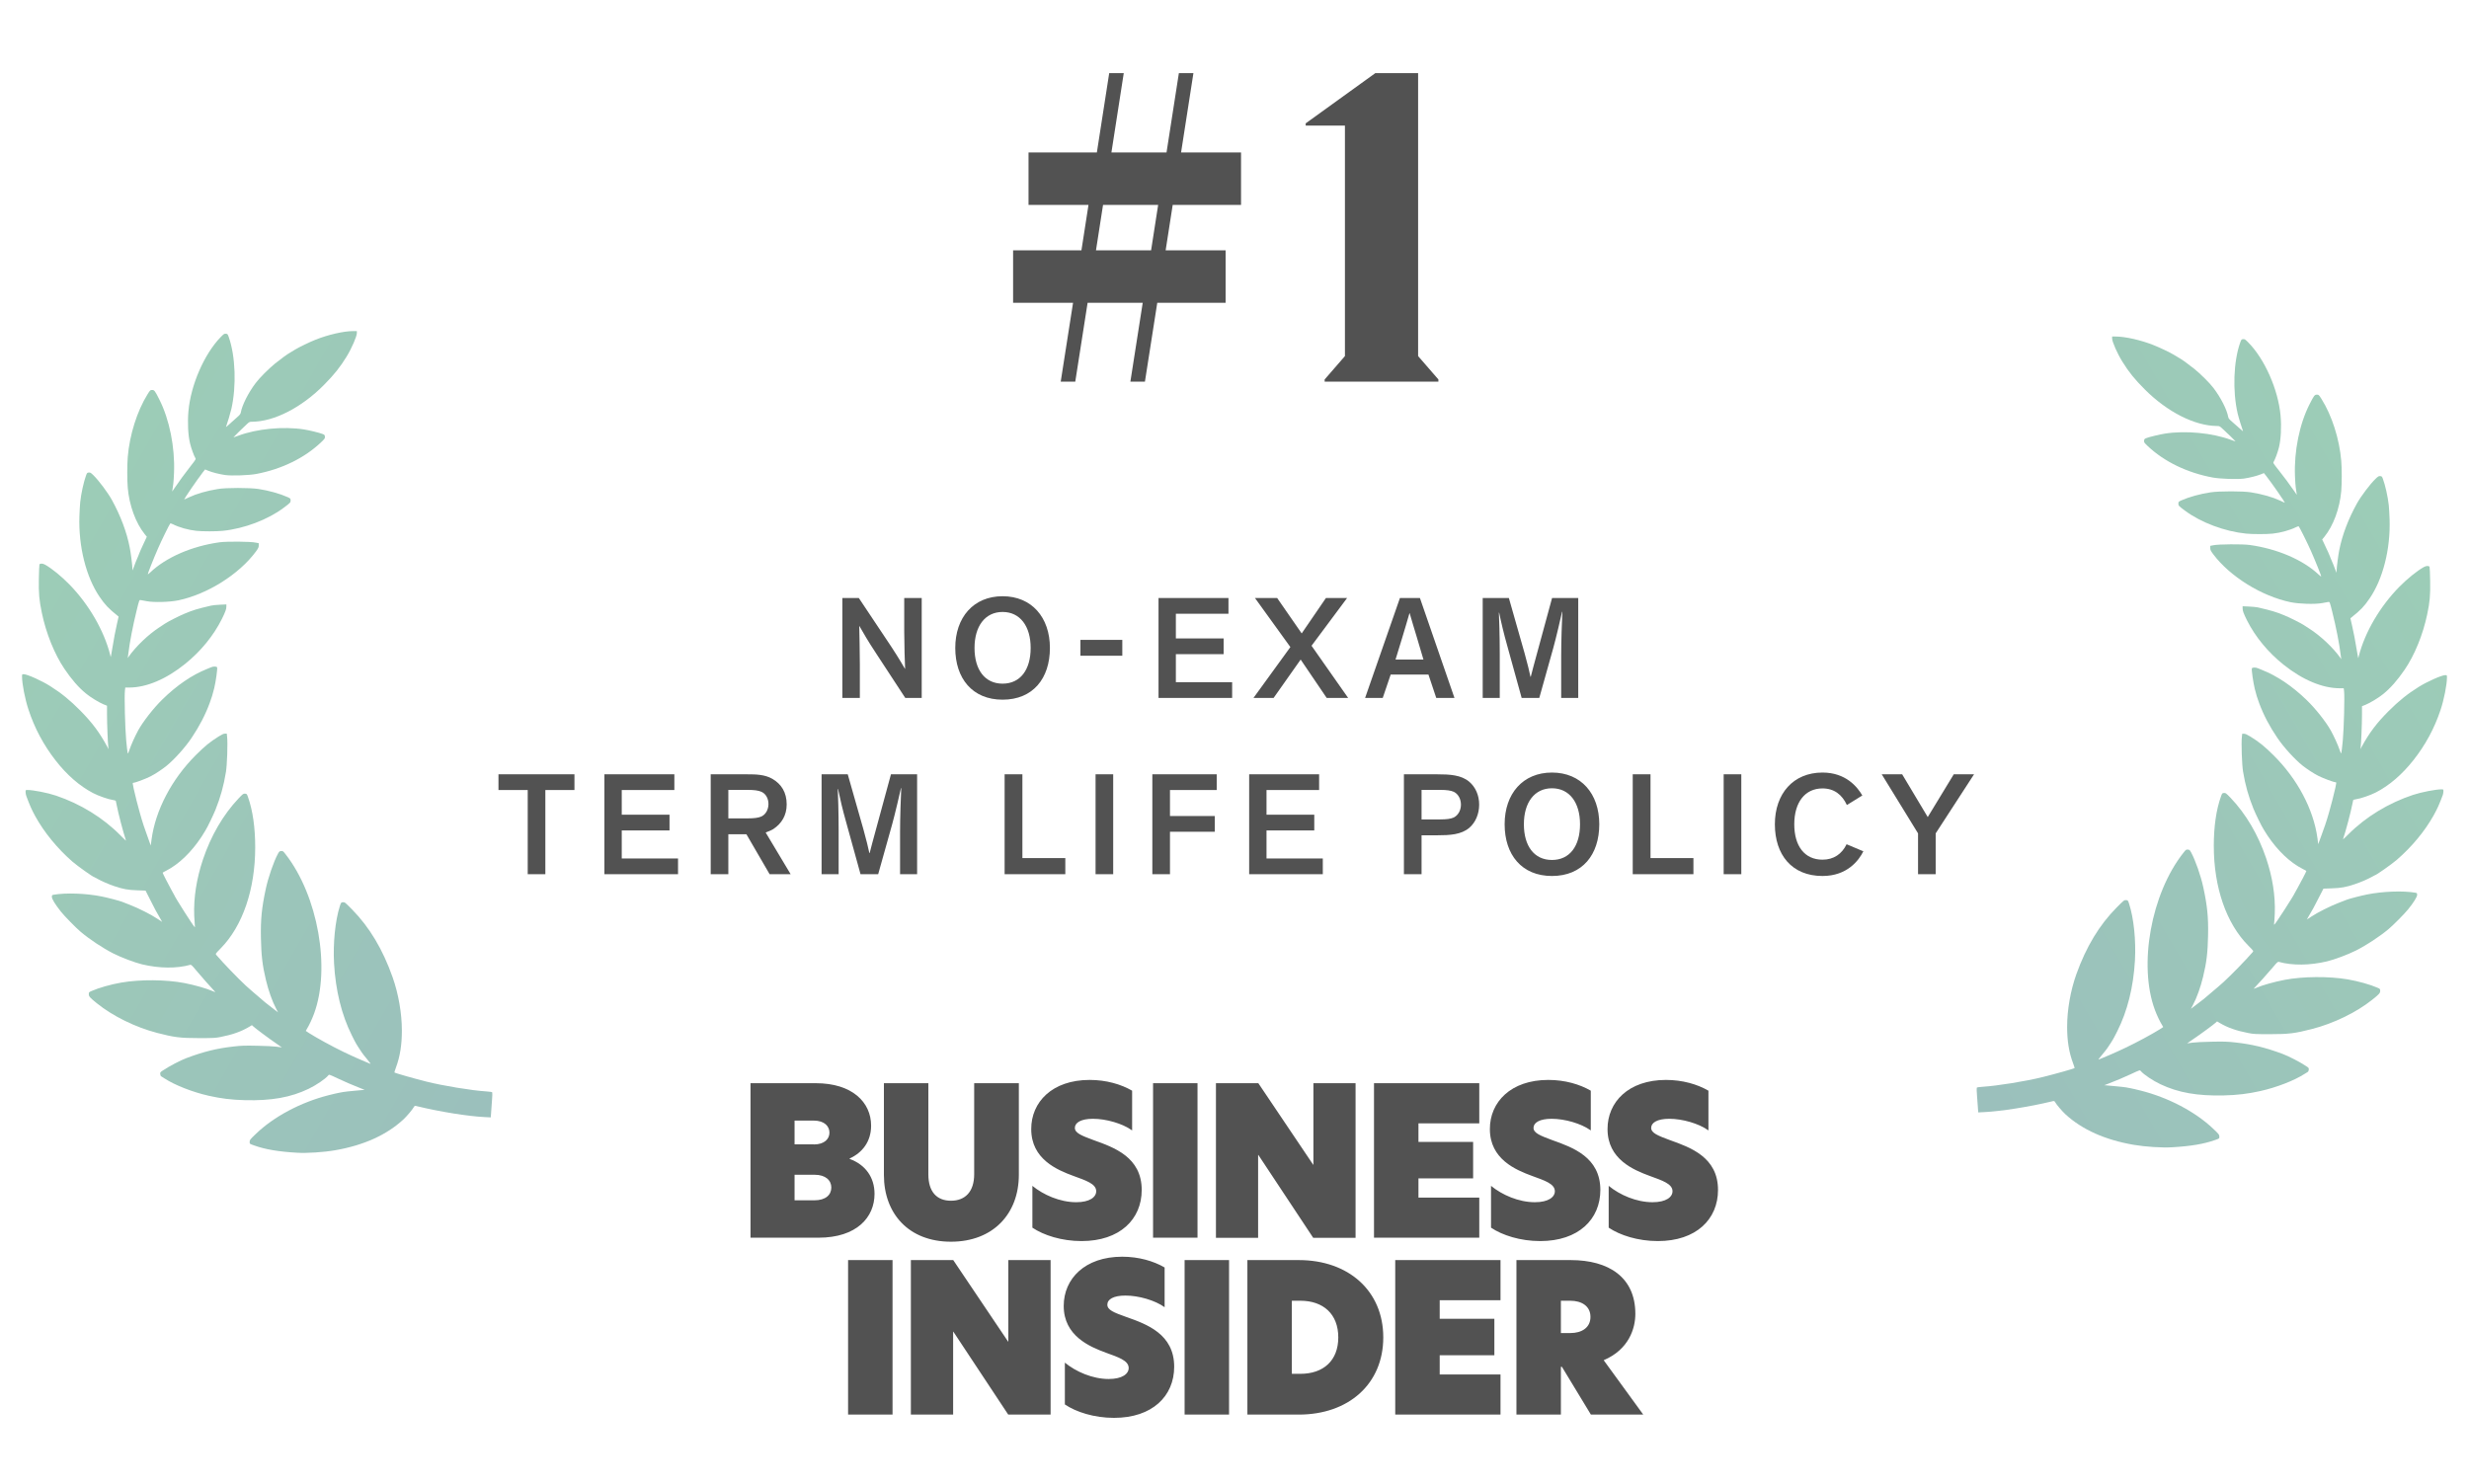 <svg width="168" height="101" viewBox="0 0 168 101" fill="none" xmlns="http://www.w3.org/2000/svg">
<path opacity="0.4" d="M20.204 78.455C18.941 78.382 18.043 78.229 17.296 77.96C16.976 77.849 16.987 77.856 16.987 77.713C16.987 77.587 17.014 77.552 17.41 77.173C18.635 75.994 20.466 75.022 22.355 74.541C22.648 74.468 22.951 74.394 23.026 74.384C23.102 74.37 23.243 74.346 23.336 74.325C23.433 74.307 23.801 74.265 24.159 74.234L24.812 74.175L24.486 74.046C23.966 73.84 23.505 73.645 23.026 73.418C22.359 73.105 22.397 73.119 22.328 73.202C22.145 73.429 21.498 73.868 20.999 74.105C19.781 74.691 18.477 74.921 16.677 74.879C15.751 74.855 15.039 74.767 14.192 74.576C13.101 74.328 11.883 73.851 11.188 73.394C11.112 73.345 11.019 73.286 10.981 73.265C10.937 73.241 10.909 73.181 10.902 73.105C10.892 72.99 10.905 72.972 11.074 72.861C11.504 72.571 12.279 72.167 12.688 72.014C13.845 71.578 14.76 71.351 15.885 71.226C16.433 71.163 16.66 71.156 17.503 71.174C18.088 71.184 18.621 71.212 18.828 71.24C19.017 71.271 19.175 71.289 19.179 71.289C19.182 71.285 18.99 71.149 18.749 70.985C18.315 70.692 17.389 70.002 17.227 69.852L17.142 69.772L16.969 69.877C16.429 70.201 15.841 70.414 15.025 70.574C14.667 70.647 14.529 70.654 13.545 70.654C12.261 70.654 11.852 70.602 10.689 70.299C9.209 69.915 7.664 69.152 6.583 68.277C6.108 67.893 6.043 67.82 6.043 67.663C6.043 67.538 6.05 67.527 6.225 67.451C6.71 67.235 7.526 67.001 8.245 66.876C9.532 66.653 11.301 66.666 12.547 66.907C13.287 67.053 14.034 67.266 14.492 67.465C14.66 67.538 14.677 67.534 14.581 67.44C14.426 67.287 13.669 66.429 13.359 66.056C13.077 65.715 13.008 65.649 12.946 65.666C12.017 65.927 10.826 65.913 9.656 65.631C9.144 65.506 8.245 65.164 7.702 64.889C6.986 64.523 6.087 63.927 5.471 63.404C5.165 63.146 4.36 62.323 4.143 62.044C3.754 61.553 3.53 61.187 3.53 61.047C3.53 60.929 3.541 60.918 3.644 60.898C4.473 60.751 5.864 60.8 6.927 61.016C7.326 61.096 8.142 61.309 8.314 61.379C8.38 61.406 8.627 61.501 8.865 61.595C9.446 61.821 10.29 62.25 10.699 62.525C10.881 62.651 11.033 62.748 11.033 62.745C11.033 62.738 10.95 62.595 10.854 62.424C10.599 61.989 10.596 61.981 10.231 61.26L9.904 60.615L9.322 60.594C8.703 60.573 8.38 60.514 7.781 60.312C7.409 60.19 6.893 59.963 6.617 59.806C6.504 59.744 6.411 59.691 6.404 59.691C6.325 59.691 5.272 58.942 4.924 58.639C3.888 57.732 3.004 56.648 2.405 55.561C2.15 55.094 2.037 54.839 1.789 54.173C1.762 54.104 1.741 53.982 1.741 53.905C1.741 53.769 1.744 53.766 1.861 53.766C2.257 53.766 3.238 53.957 3.806 54.149C5.478 54.71 7.037 55.672 8.218 56.878C8.424 57.087 8.583 57.234 8.572 57.209C8.373 56.603 8.056 55.397 7.932 54.759C7.911 54.644 7.887 54.532 7.88 54.511C7.877 54.491 7.784 54.459 7.674 54.445C7.392 54.41 6.7 54.17 6.335 53.978C5.42 53.501 4.549 52.741 3.785 51.758C2.963 50.705 2.353 49.558 1.937 48.293C1.7 47.575 1.5 46.543 1.5 46.048C1.5 45.888 1.5 45.888 1.617 45.888C1.851 45.888 2.853 46.337 3.41 46.693C4.184 47.181 4.776 47.665 5.478 48.377C6.291 49.203 6.786 49.868 7.316 50.855L7.392 50.994L7.371 50.855C7.337 50.611 7.282 49.272 7.282 48.642V48.031L7.041 47.934C6.717 47.801 6.149 47.449 5.836 47.191C5.341 46.783 4.869 46.24 4.384 45.522C3.706 44.518 3.135 43.102 2.846 41.705C2.667 40.844 2.625 40.391 2.643 39.387C2.653 38.888 2.67 38.453 2.684 38.421C2.722 38.334 2.911 38.341 3.069 38.432C3.53 38.693 4.177 39.219 4.725 39.781C6.043 41.13 7.079 42.918 7.495 44.563L7.533 44.72L7.564 44.581C7.578 44.504 7.622 44.26 7.657 44.04C7.774 43.347 7.825 43.061 7.949 42.507L8.07 41.966L7.994 41.903C7.385 41.415 7.137 41.154 6.772 40.614C5.857 39.268 5.337 37.191 5.403 35.151C5.413 34.796 5.44 34.357 5.458 34.175C5.52 33.59 5.699 32.781 5.86 32.345C5.919 32.189 5.936 32.171 6.039 32.161C6.143 32.15 6.18 32.175 6.363 32.352C6.734 32.718 7.34 33.531 7.619 34.036C8.211 35.117 8.62 36.204 8.827 37.26C8.896 37.605 8.996 38.372 9.009 38.672L9.02 38.829L9.102 38.602C9.178 38.383 9.288 38.114 9.419 37.811C9.457 37.727 9.484 37.654 9.484 37.644C9.484 37.623 9.636 37.288 9.859 36.811L9.99 36.532L9.846 36.354C9.233 35.591 8.796 34.395 8.693 33.199C8.648 32.691 8.648 31.631 8.693 31.101C8.817 29.602 9.326 27.981 10.042 26.831C10.217 26.552 10.228 26.542 10.351 26.542C10.503 26.542 10.548 26.601 10.844 27.193C11.532 28.556 11.907 30.428 11.842 32.154C11.831 32.471 11.807 32.823 11.79 32.938C11.773 33.053 11.749 33.217 11.738 33.3L11.718 33.454L11.88 33.213C12.193 32.75 12.595 32.203 12.967 31.728C13.328 31.268 13.339 31.247 13.29 31.171C13.198 31.024 13.008 30.502 12.933 30.184C12.795 29.616 12.754 28.755 12.822 27.985C12.981 26.2 13.896 24.095 15.018 22.941C15.225 22.728 15.259 22.704 15.369 22.714C15.483 22.725 15.493 22.735 15.569 22.951C16.023 24.241 16.095 26.273 15.744 27.831C15.689 28.079 15.452 28.863 15.38 29.051C15.369 29.079 15.459 29.009 15.579 28.895C15.7 28.779 15.927 28.577 16.081 28.445C16.309 28.25 16.367 28.18 16.384 28.079C16.477 27.563 16.894 26.737 17.396 26.071C17.651 25.729 18.284 25.095 18.707 24.75C19.072 24.454 19.581 24.081 19.705 24.021C19.76 23.994 19.788 23.976 20.101 23.781C20.359 23.624 21.027 23.3 21.46 23.125C22.328 22.777 23.388 22.533 24.045 22.533H24.282V22.669C24.282 22.895 23.928 23.711 23.581 24.276C23.14 24.994 22.748 25.485 22.049 26.193C20.524 27.737 18.659 28.692 17.162 28.703C16.994 28.703 16.962 28.717 16.818 28.849C16.57 29.076 15.885 29.745 15.885 29.762C15.885 29.769 16.023 29.724 16.195 29.661C17.465 29.18 19.292 29.006 20.693 29.229C21.041 29.285 21.705 29.445 21.925 29.529C22.083 29.588 22.097 29.602 22.108 29.717C22.118 29.832 22.097 29.86 21.867 30.083C20.745 31.16 19.169 31.934 17.434 32.258C16.935 32.352 15.779 32.391 15.324 32.331C14.953 32.279 14.45 32.154 14.168 32.039L13.955 31.951L13.8 32.147C13.662 32.325 13.17 33.011 13.022 33.234C12.705 33.701 12.523 33.984 12.53 33.994C12.533 33.998 12.681 33.935 12.86 33.848C13.377 33.604 14.041 33.412 14.836 33.28C15.376 33.189 16.994 33.189 17.589 33.28C18.281 33.384 19.052 33.6 19.578 33.837C19.764 33.925 19.774 33.935 19.774 34.057C19.774 34.203 19.76 34.217 19.31 34.555C18.229 35.368 16.611 35.981 15.166 36.127C14.722 36.173 13.765 36.173 13.356 36.127C12.819 36.072 12.182 35.891 11.776 35.685C11.683 35.636 11.597 35.612 11.584 35.629C11.525 35.692 10.978 36.807 10.751 37.33C10.448 38.024 10.035 39.069 10.056 39.087C10.062 39.097 10.135 39.042 10.217 38.965C11.287 37.937 13.053 37.17 14.939 36.908C15.431 36.842 17.031 36.852 17.393 36.929L17.606 36.971V37.121C17.606 37.25 17.579 37.309 17.407 37.546C16.267 39.087 14.113 40.443 12.138 40.858C11.549 40.98 10.496 41.011 10 40.92C9.821 40.886 9.632 40.851 9.584 40.844C9.474 40.823 9.477 40.819 9.298 41.548C9.051 42.541 8.813 43.779 8.744 44.406C8.731 44.521 8.713 44.654 8.703 44.703L8.686 44.79L8.748 44.703C9.261 43.977 10.107 43.172 10.861 42.684C11.023 42.58 11.195 42.468 11.243 42.433C11.425 42.308 12.196 41.917 12.564 41.764C13.146 41.523 13.401 41.443 14.368 41.217C14.45 41.196 14.719 41.168 14.963 41.157L15.403 41.137V41.276C15.403 41.461 15.342 41.628 15.101 42.12C14.54 43.249 13.672 44.316 12.616 45.17C11.322 46.219 9.966 46.794 8.792 46.794H8.524L8.5 46.993C8.455 47.373 8.51 49.555 8.586 50.384C8.627 50.817 8.672 51.203 8.686 51.249C8.706 51.315 8.731 51.273 8.82 51.001C8.923 50.691 9.195 50.088 9.405 49.705C9.735 49.105 10.451 48.188 11.043 47.61C12.031 46.641 13.063 45.937 14.096 45.525C14.182 45.49 14.302 45.441 14.364 45.414C14.523 45.344 14.746 45.351 14.774 45.424C14.808 45.515 14.684 46.39 14.578 46.829C14.461 47.292 14.419 47.435 14.271 47.84C13.972 48.652 13.566 49.433 13.036 50.221C12.595 50.879 11.866 51.688 11.322 52.131C11.023 52.371 10.565 52.675 10.252 52.835C9.904 53.013 9.199 53.278 9.068 53.278C9.016 53.278 9.02 53.312 9.092 53.654C9.188 54.097 9.388 54.885 9.508 55.299C9.556 55.463 9.615 55.665 9.639 55.752C9.704 55.986 9.808 56.293 10.045 56.955L10.258 57.548L10.314 57.122C10.582 55.139 11.683 53.037 13.311 51.406C13.931 50.785 14.275 50.503 14.88 50.123C15.104 49.983 15.221 49.931 15.311 49.931H15.431L15.455 50.158C15.503 50.59 15.452 52.075 15.373 52.545C15.221 53.48 15.004 54.257 14.664 55.108C14.509 55.491 14.116 56.303 14.006 56.471C13.962 56.537 13.924 56.599 13.924 56.61C13.924 56.62 13.827 56.774 13.714 56.948C13.012 58.011 12.169 58.82 11.315 59.256C11.177 59.325 11.067 59.388 11.067 59.399C11.067 59.433 11.466 60.218 11.652 60.545C11.759 60.737 11.855 60.911 11.862 60.929C11.938 61.124 13.163 63.045 13.242 63.093C13.27 63.111 13.273 63.087 13.259 63.01C13.249 62.951 13.229 62.64 13.215 62.316C13.17 61.114 13.37 59.813 13.807 58.506C14.347 56.892 15.183 55.453 16.23 54.344C16.532 54.027 16.56 54.006 16.673 54.017C16.791 54.027 16.801 54.037 16.877 54.254C17.2 55.17 17.365 56.331 17.365 57.67C17.365 60.528 16.512 63.024 15.018 64.544C14.66 64.91 14.653 64.92 14.715 64.99C15.197 65.555 16.174 66.569 16.711 67.067C16.89 67.231 17.262 67.559 17.537 67.789C17.813 68.022 18.043 68.221 18.053 68.231C18.064 68.242 18.263 68.399 18.497 68.577L18.921 68.904L18.787 68.646C18.528 68.162 18.26 67.402 18.091 66.684C17.854 65.69 17.778 65.032 17.754 63.822C17.73 62.574 17.809 61.793 18.078 60.528C18.243 59.744 18.618 58.656 18.904 58.123C18.996 57.952 19.02 57.931 19.131 57.921C19.244 57.91 19.265 57.924 19.437 58.147C21.633 60.964 22.51 65.896 21.368 68.995C21.24 69.34 21.034 69.786 20.889 70.016C20.845 70.09 20.807 70.156 20.807 70.163C20.807 70.177 21.202 70.424 21.512 70.602C22.287 71.052 23.253 71.55 23.921 71.85C24.093 71.927 24.3 72.021 24.386 72.059C24.472 72.101 24.682 72.188 24.85 72.258C25.023 72.327 25.184 72.394 25.208 72.407C25.236 72.418 25.133 72.275 24.978 72.09C24.823 71.906 24.654 71.689 24.603 71.609C24.214 71.02 24.238 71.058 23.938 70.462C23.24 69.061 22.834 67.409 22.73 65.565C22.655 64.178 22.81 62.661 23.123 61.675C23.205 61.42 23.209 61.417 23.333 61.406C23.457 61.396 23.481 61.413 23.969 61.912C25.15 63.118 26.048 64.62 26.719 66.523C27.115 67.649 27.345 68.974 27.345 70.149C27.345 71.118 27.218 71.909 26.946 72.644C26.881 72.829 26.829 72.983 26.836 72.99C26.881 73.035 28.14 73.394 29.015 73.614C30.167 73.903 32.081 74.217 33.103 74.283C33.382 74.3 33.482 74.321 33.495 74.356C33.506 74.384 33.499 74.638 33.475 74.917C33.454 75.2 33.426 75.569 33.416 75.74L33.392 76.05L32.976 76.029C31.854 75.974 29.947 75.67 28.409 75.297C28.22 75.248 28.216 75.252 28.165 75.339C28.065 75.52 27.683 75.97 27.456 76.183C26.32 77.239 24.761 77.946 22.82 78.284C22.025 78.424 20.886 78.497 20.204 78.455Z" fill="url(#paint0_linear_46260_933)"/>
<path d="M72.175 25.976L73.015 20.606H68.935V17.036H73.585L74.065 13.946H69.985V10.376H74.635L75.475 4.976H76.465L75.625 10.376H79.375L80.215 4.976H81.205L80.365 10.376H84.445V13.946H79.795L79.315 17.036H83.395V20.606H78.745L77.905 25.976H76.915L77.755 20.606H74.005L73.165 25.976H72.175ZM74.575 17.036H78.325L78.805 13.946H75.055L74.575 17.036ZM97.874 25.976H90.134V25.826L91.514 24.236V8.546H88.844V8.396L93.584 4.976H96.494V24.236L97.874 25.826V25.976Z" fill="#525252"/>
<path d="M58.437 40.7L60.277 43.46C60.897 44.38 61.197 44.87 61.577 45.52H61.587C61.567 45.12 61.527 43.83 61.527 42.98V40.7H62.717V47.5H61.597L59.667 44.55C58.987 43.52 58.817 43.19 58.477 42.61H58.467C58.477 43.33 58.507 44.23 58.507 45.23V47.5H57.317V40.7H58.437ZM65 44.1C65 42.02 66.24 40.58 68.22 40.58C70.2 40.58 71.44 42.02 71.44 44.1C71.44 46.17 70.29 47.62 68.22 47.62C66.16 47.62 65 46.17 65 44.1ZM66.31 44.1C66.31 45.58 67.01 46.53 68.22 46.53C69.43 46.53 70.13 45.58 70.13 44.1C70.13 42.62 69.41 41.65 68.22 41.65C67.03 41.65 66.31 42.62 66.31 44.1ZM76.366 44.63H73.516V43.55H76.366V44.63ZM83.59 41.77H80.01V43.45H83.26V44.52H80.01V46.43H83.84V47.5H78.83V40.7H83.59V41.77ZM89.242 43.95L91.732 47.5H90.272L88.502 44.89L86.662 47.5H85.292L87.802 44.04L85.392 40.7H86.902L88.572 43.11L90.222 40.7H91.662L89.242 43.95ZM94.627 45.91L94.087 47.5H92.887L95.257 40.7H96.617L98.967 47.5H97.727L97.197 45.91H94.627ZM96.857 44.89L96.397 43.34C96.247 42.83 96.057 42.23 95.917 41.73H95.907C95.767 42.23 95.567 42.88 95.407 43.42L94.957 44.89H96.857ZM104.739 47.5H103.539L102.539 43.88C102.339 43.18 102.139 42.34 102.009 41.7H101.989C102.009 42.02 102.049 43.28 102.049 44.55V47.5H100.889V40.7H102.669L103.739 44.46C103.919 45.1 104.079 45.76 104.139 46.06H104.159C104.219 45.79 104.439 45.02 104.589 44.45L105.609 40.7H107.389V47.5H106.229V44.62C106.229 43.67 106.279 42.21 106.309 41.64H106.289C106.229 41.93 105.859 43.51 105.689 44.11L104.739 47.5ZM33.918 53.77V52.7H39.088V53.77H37.108V59.5H35.908V53.77H33.918ZM45.886 53.77H42.306V55.45H45.556V56.52H42.306V58.43H46.136V59.5H41.126V52.7H45.886V53.77ZM50.789 56.78H49.559V59.5H48.359V52.7H50.849C51.429 52.7 52.039 52.71 52.559 53.01C53.159 53.36 53.529 53.92 53.529 54.75C53.529 55.5 53.179 56.05 52.629 56.42C52.469 56.52 52.259 56.6 52.099 56.66L53.799 59.5H52.369L50.789 56.78ZM49.559 53.76V55.7H50.849C51.339 55.7 51.599 55.66 51.809 55.57C52.109 55.43 52.289 55.09 52.289 54.72C52.289 54.35 52.109 54.02 51.809 53.89C51.599 53.8 51.339 53.76 50.849 53.76H49.559ZM59.754 59.5H58.554L57.554 55.88C57.354 55.18 57.154 54.34 57.024 53.7H57.004C57.024 54.02 57.064 55.28 57.064 56.55V59.5H55.904V52.7H57.684L58.754 56.46C58.934 57.1 59.094 57.76 59.154 58.06H59.174C59.234 57.79 59.454 57.02 59.604 56.45L60.624 52.7H62.404V59.5H61.244V56.62C61.244 55.67 61.294 54.21 61.324 53.64H61.304C61.244 53.93 60.874 55.51 60.704 56.11L59.754 59.5ZM68.358 52.7H69.568V58.4H72.488V59.5H68.358V52.7ZM75.746 52.7V59.5H74.546V52.7H75.746ZM82.79 53.77H79.61V55.54H82.66V56.61H79.61V59.5H78.41V52.7H82.79V53.77ZM89.758 53.77H86.178V55.45H89.428V56.52H86.178V58.43H90.008V59.5H84.998V52.7H89.758V53.77ZM96.728 53.76V55.77H97.968C98.448 55.77 98.718 55.73 98.918 55.64C99.218 55.49 99.408 55.15 99.408 54.76C99.408 54.38 99.218 54.03 98.918 53.89C98.718 53.8 98.448 53.76 97.968 53.76H96.728ZM95.528 59.5V52.7H97.798C98.638 52.7 99.428 52.74 99.978 53.21C100.398 53.57 100.648 54.13 100.648 54.76C100.648 55.4 100.398 55.98 99.978 56.34C99.428 56.81 98.638 56.85 97.798 56.85H96.728V59.5H95.528ZM102.381 56.1C102.381 54.02 103.621 52.58 105.601 52.58C107.581 52.58 108.821 54.02 108.821 56.1C108.821 58.17 107.671 59.62 105.601 59.62C103.541 59.62 102.381 58.17 102.381 56.1ZM103.691 56.1C103.691 57.58 104.391 58.53 105.601 58.53C106.811 58.53 107.511 57.58 107.511 56.1C107.511 54.62 106.791 53.65 105.601 53.65C104.411 53.65 103.691 54.62 103.691 56.1ZM111.097 52.7H112.307V58.4H115.227V59.5H111.097V52.7ZM118.485 52.7V59.5H117.285V52.7H118.485ZM125.649 57.46L126.789 57.94C126.479 58.57 125.679 59.62 124.009 59.62C121.919 59.62 120.769 58.17 120.769 56.1C120.769 54.02 122.019 52.58 124.009 52.58C125.589 52.58 126.379 53.55 126.719 54.14L125.669 54.79C125.339 54.08 124.799 53.66 124.009 53.66C122.809 53.66 122.089 54.62 122.089 56.1C122.089 57.58 122.789 58.51 124.009 58.51C124.779 58.51 125.329 58.12 125.649 57.46ZM131.711 56.72V59.5H130.511V56.72L128.041 52.7H129.431L131.171 55.61L132.941 52.7H134.321L131.711 56.72Z" fill="#525252"/>
<g clip-path="url(#clip0_46260_933)">
<path fill-rule="evenodd" clip-rule="evenodd" d="M51.068 73.723H55.511C57.983 73.723 59.273 75.017 59.273 76.612C59.273 77.712 58.663 78.459 57.813 78.847V78.876C58.897 79.272 59.506 80.141 59.506 81.255C59.506 82.844 58.302 84.238 55.688 84.238H51.068V73.723ZM55.369 77.892C56.106 77.892 56.439 77.511 56.439 77.087C56.439 76.662 56.106 76.267 55.369 76.267H54.065V77.884H55.369V77.892ZM55.411 81.694C56.191 81.694 56.566 81.313 56.566 80.824C56.566 80.335 56.176 79.954 55.425 79.954H54.065V81.694H55.411ZM60.144 79.962V73.723H63.169V79.933C63.169 81.104 63.736 81.722 64.707 81.722C65.677 81.722 66.287 81.104 66.287 79.918V73.723H69.326V79.962C69.326 82.607 67.576 84.511 64.707 84.511C61.837 84.511 60.144 82.607 60.144 79.962ZM77.034 74.233V76.936C76.382 76.468 75.27 76.145 74.37 76.145C73.548 76.145 73.138 76.411 73.138 76.763C73.138 77.115 73.598 77.295 74.413 77.597C75.801 78.093 77.686 78.754 77.686 80.989C77.686 82.987 76.198 84.468 73.591 84.468C72.245 84.468 71.012 84.073 70.247 83.555V80.709C70.998 81.327 72.132 81.823 73.23 81.823C74.158 81.823 74.59 81.471 74.59 81.076C74.59 80.565 73.881 80.343 73.038 80.033C71.926 79.624 70.169 78.891 70.169 76.849C70.162 75.009 71.593 73.5 74.144 73.5C75.27 73.5 76.283 73.795 77.034 74.233ZM78.458 73.723H81.483V84.238H78.458V73.723ZM92.238 84.245H89.355L85.621 78.603H85.607V84.245H82.737V73.723H85.621L89.355 79.272H89.369V73.723H92.238V84.245ZM93.492 73.723H100.655V76.454H96.517V77.719H100.237V80.199H96.517V81.507H100.655V84.238H93.492V73.723ZM108.243 74.233V76.936C107.591 76.468 106.479 76.145 105.579 76.145C104.757 76.145 104.346 76.411 104.346 76.763C104.346 77.115 104.807 77.295 105.621 77.597C107.01 78.093 108.894 78.754 108.894 80.989C108.894 82.987 107.407 84.468 104.799 84.468C103.453 84.468 102.221 84.073 101.455 83.555V80.709C102.206 81.327 103.34 81.823 104.438 81.823C105.366 81.823 105.798 81.471 105.798 81.076C105.798 80.565 105.09 80.343 104.247 80.033C103.135 79.624 101.377 78.891 101.377 76.849C101.37 75.009 102.802 73.5 105.352 73.5C106.479 73.5 107.492 73.795 108.243 74.233ZM116.248 74.233V76.936C115.597 76.468 114.484 76.145 113.585 76.145C112.763 76.145 112.352 76.411 112.352 76.763C112.352 77.115 112.812 77.295 113.627 77.597C115.016 78.093 116.9 78.754 116.9 80.989C116.9 82.987 115.412 84.468 112.805 84.468C111.459 84.468 110.226 84.073 109.461 83.555V80.709C110.212 81.327 111.346 81.823 112.444 81.823C113.372 81.823 113.804 81.471 113.804 81.076C113.804 80.565 113.096 80.343 112.253 80.033C111.14 79.624 109.383 78.891 109.383 76.849C109.376 75.009 110.807 73.5 113.358 73.5C114.484 73.5 115.497 73.795 116.248 74.233ZM57.707 96.277H60.732V85.762H57.707V96.277ZM71.487 85.762H68.61V91.311H68.596L64.862 85.762H61.979V96.277H64.855V90.635H64.87L68.603 96.277H71.487V85.762ZM76.361 85.532C73.811 85.532 72.379 87.041 72.379 88.881C72.379 90.922 74.144 91.656 75.249 92.065C76.099 92.374 76.8 92.597 76.8 93.108C76.8 93.503 76.368 93.855 75.44 93.855C74.342 93.855 73.208 93.359 72.457 92.741V95.587C73.222 96.105 74.455 96.5 75.801 96.5C78.409 96.5 79.896 95.019 79.896 93.021C79.896 90.786 78.012 90.118 76.623 89.629C75.801 89.334 75.348 89.162 75.348 88.795C75.348 88.428 75.766 88.177 76.581 88.177C77.481 88.177 78.593 88.5 79.245 88.968V86.265C78.494 85.827 77.481 85.532 76.361 85.532ZM80.605 96.277H83.63V85.762H80.605V96.277ZM87.902 93.503H88.483C90.049 93.503 91.062 92.604 91.062 91.023C91.062 89.442 90.049 88.529 88.483 88.529H87.902V93.503ZM94.123 91.023C94.123 94.193 91.763 96.277 88.377 96.277H84.877V85.762H88.377C91.763 85.762 94.123 87.861 94.123 91.023ZM94.937 96.277H102.1V93.546H97.963V92.238H101.682V89.758H97.963V88.493H102.1V85.762H94.937V96.277ZM106.861 90.728C107.626 90.728 108.221 90.362 108.221 89.629C108.221 88.896 107.626 88.529 106.847 88.529H106.209V90.728H106.861ZM111.813 96.277H108.25L106.28 93.028H106.209V96.277H103.184V85.762H106.875C109.468 85.762 111.275 86.933 111.275 89.42C111.275 90.405 110.843 91.843 109.121 92.576L111.813 96.277Z" fill="#525252"/>
</g>
<path opacity="0.4" d="M147.796 78.084C149.059 78.012 149.957 77.861 150.704 77.596C151.024 77.486 151.013 77.493 151.013 77.352C151.013 77.228 150.986 77.193 150.59 76.818C149.365 75.656 147.534 74.696 145.645 74.222C145.352 74.149 145.049 74.077 144.974 74.067C144.898 74.053 144.757 74.029 144.664 74.008C144.568 73.991 144.199 73.95 143.841 73.919L143.187 73.86L143.514 73.733C144.034 73.53 144.495 73.338 144.974 73.114C145.641 72.805 145.603 72.818 145.672 72.901C145.855 73.124 146.502 73.558 147.001 73.792C148.219 74.37 149.523 74.597 151.323 74.555C152.249 74.531 152.961 74.445 153.808 74.256C154.899 74.012 156.117 73.541 156.812 73.09C156.888 73.042 156.981 72.983 157.019 72.963C157.063 72.939 157.091 72.88 157.098 72.805C157.108 72.691 157.094 72.674 156.926 72.564C156.496 72.278 155.721 71.879 155.312 71.728C154.155 71.298 153.24 71.074 152.115 70.951C151.567 70.889 151.34 70.882 150.497 70.899C149.912 70.909 149.379 70.937 149.172 70.964C148.983 70.995 148.825 71.013 148.821 71.013C148.818 71.009 149.01 70.875 149.251 70.713C149.685 70.424 150.611 69.743 150.772 69.596L150.859 69.516L151.031 69.62C151.571 69.939 152.159 70.149 152.975 70.307C153.333 70.38 153.471 70.386 154.455 70.386C155.739 70.386 156.148 70.335 157.311 70.036C158.791 69.657 160.336 68.904 161.417 68.041C161.892 67.662 161.957 67.59 161.957 67.436C161.957 67.312 161.95 67.301 161.775 67.226C161.29 67.012 160.474 66.782 159.755 66.658C158.468 66.438 156.699 66.452 155.453 66.689C154.713 66.834 153.966 67.043 153.508 67.239C153.34 67.312 153.323 67.308 153.419 67.215C153.574 67.064 154.331 66.218 154.641 65.85C154.923 65.513 154.992 65.447 155.054 65.465C155.983 65.723 157.174 65.709 158.344 65.43C158.856 65.306 159.755 64.969 160.298 64.698C161.014 64.337 161.913 63.748 162.529 63.232C162.835 62.978 163.64 62.166 163.857 61.891C164.246 61.406 164.47 61.045 164.47 60.907C164.47 60.79 164.459 60.78 164.356 60.759C163.527 60.615 162.136 60.663 161.073 60.876C160.674 60.955 159.858 61.165 159.686 61.234C159.62 61.262 159.373 61.354 159.135 61.447C158.554 61.671 157.71 62.094 157.301 62.366C157.119 62.489 156.967 62.586 156.967 62.582C156.967 62.575 157.05 62.434 157.146 62.266C157.401 61.836 157.404 61.829 157.769 61.117L158.096 60.481L158.678 60.46C159.297 60.44 159.62 60.381 160.219 60.182C160.591 60.061 161.107 59.838 161.383 59.683C161.496 59.621 161.589 59.569 161.596 59.569C161.675 59.569 162.728 58.83 163.076 58.531C164.112 57.636 164.996 56.567 165.595 55.493C165.85 55.033 165.963 54.782 166.211 54.125C166.238 54.056 166.259 53.935 166.259 53.86C166.259 53.726 166.256 53.722 166.139 53.722C165.743 53.722 164.762 53.911 164.194 54.1C162.522 54.654 160.963 55.604 159.782 56.794C159.576 57 159.417 57.145 159.428 57.12C159.627 56.522 159.944 55.332 160.068 54.702C160.089 54.589 160.113 54.479 160.12 54.458C160.123 54.438 160.216 54.407 160.326 54.393C160.608 54.358 161.3 54.121 161.665 53.932C162.58 53.461 163.451 52.711 164.215 51.741C165.037 50.702 165.647 49.571 166.063 48.322C166.3 47.614 166.5 46.596 166.5 46.107C166.5 45.949 166.5 45.949 166.383 45.949C166.149 45.949 165.148 46.393 164.59 46.743C163.816 47.225 163.224 47.703 162.522 48.405C161.709 49.22 161.214 49.877 160.684 50.85L160.608 50.988L160.629 50.85C160.663 50.609 160.718 49.289 160.718 48.666V48.064L160.959 47.968C161.283 47.837 161.851 47.49 162.164 47.235C162.659 46.833 163.131 46.296 163.616 45.588C164.294 44.597 164.865 43.201 165.154 41.822C165.333 40.972 165.375 40.525 165.357 39.534C165.347 39.042 165.33 38.612 165.316 38.581C165.278 38.495 165.089 38.502 164.931 38.592C164.47 38.85 163.823 39.369 163.275 39.923C161.957 41.254 160.921 43.019 160.505 44.642L160.467 44.797L160.436 44.659C160.422 44.583 160.378 44.343 160.343 44.126C160.226 43.441 160.175 43.16 160.051 42.613L159.93 42.08L160.006 42.018C160.615 41.536 160.863 41.278 161.228 40.745C162.143 39.417 162.663 37.367 162.597 35.355C162.587 35.004 162.56 34.571 162.542 34.392C162.48 33.814 162.301 33.016 162.14 32.587C162.081 32.432 162.064 32.414 161.961 32.404C161.857 32.394 161.82 32.418 161.637 32.593C161.266 32.955 160.66 33.756 160.381 34.255C159.789 35.321 159.38 36.394 159.173 37.436C159.104 37.777 159.004 38.533 158.991 38.829L158.98 38.984L158.898 38.76C158.822 38.544 158.712 38.279 158.581 37.98C158.543 37.897 158.516 37.825 158.516 37.815C158.516 37.794 158.364 37.464 158.141 36.992L158.01 36.717L158.154 36.542C158.767 35.789 159.204 34.609 159.307 33.429C159.352 32.927 159.352 31.881 159.307 31.359C159.183 29.88 158.674 28.28 157.958 27.145C157.783 26.87 157.772 26.86 157.649 26.86C157.497 26.86 157.452 26.918 157.156 27.503C156.468 28.848 156.093 30.695 156.158 32.397C156.169 32.71 156.193 33.058 156.21 33.171C156.227 33.285 156.251 33.446 156.262 33.529L156.282 33.68L156.121 33.443C155.807 32.986 155.405 32.446 155.033 31.978C154.672 31.524 154.661 31.503 154.71 31.427C154.802 31.283 154.992 30.767 155.067 30.454C155.205 29.893 155.246 29.044 155.178 28.284C155.019 26.523 154.104 24.445 152.982 23.307C152.775 23.097 152.741 23.073 152.631 23.083C152.517 23.093 152.507 23.104 152.431 23.317C151.977 24.59 151.905 26.595 152.256 28.132C152.311 28.377 152.548 29.15 152.621 29.336C152.631 29.364 152.541 29.295 152.421 29.181C152.3 29.068 152.073 28.868 151.918 28.738C151.691 28.545 151.633 28.476 151.616 28.377C151.523 27.867 151.106 27.052 150.604 26.395C150.349 26.058 149.716 25.432 149.293 25.092C148.928 24.799 148.419 24.431 148.295 24.373C148.24 24.345 148.212 24.328 147.899 24.136C147.641 23.981 146.973 23.661 146.539 23.489C145.672 23.145 144.612 22.904 143.955 22.904H143.717V23.038C143.717 23.262 144.072 24.067 144.42 24.624C144.86 25.333 145.252 25.818 145.951 26.516C147.476 28.04 149.341 28.982 150.838 28.992C151.006 28.992 151.037 29.006 151.182 29.137C151.43 29.36 152.115 30.021 152.115 30.038C152.115 30.045 151.977 30 151.805 29.938C150.535 29.463 148.708 29.291 147.307 29.512C146.959 29.567 146.295 29.725 146.075 29.807C145.917 29.866 145.903 29.88 145.892 29.993C145.882 30.107 145.903 30.134 146.133 30.354C147.255 31.417 148.831 32.181 150.566 32.501C151.065 32.593 152.221 32.631 152.676 32.573C153.047 32.521 153.55 32.397 153.832 32.284L154.045 32.198L154.2 32.39C154.338 32.566 154.83 33.243 154.978 33.464C155.295 33.924 155.477 34.203 155.47 34.213C155.467 34.217 155.319 34.155 155.14 34.069C154.623 33.828 153.959 33.639 153.164 33.508C152.624 33.419 151.006 33.419 150.411 33.508C149.719 33.611 148.948 33.825 148.422 34.059C148.236 34.145 148.226 34.155 148.226 34.275C148.226 34.42 148.24 34.434 148.69 34.767C149.771 35.569 151.389 36.174 152.834 36.318C153.278 36.363 154.235 36.363 154.644 36.318C155.181 36.263 155.818 36.084 156.224 35.882C156.317 35.833 156.403 35.809 156.416 35.827C156.475 35.888 157.022 36.989 157.249 37.505C157.552 38.189 157.965 39.221 157.945 39.239C157.938 39.249 157.865 39.194 157.783 39.118C156.712 38.103 154.947 37.347 153.061 37.089C152.569 37.023 150.969 37.034 150.607 37.109L150.394 37.151V37.299C150.394 37.426 150.421 37.484 150.594 37.718C151.733 39.239 153.887 40.576 155.862 40.986C156.451 41.106 157.504 41.137 158 41.048C158.179 41.013 158.368 40.979 158.416 40.972C158.526 40.951 158.523 40.948 158.702 41.667C158.949 42.647 159.187 43.868 159.256 44.487C159.269 44.601 159.287 44.731 159.297 44.779L159.314 44.865L159.252 44.779C158.739 44.064 157.893 43.27 157.139 42.788C156.977 42.685 156.805 42.575 156.757 42.54C156.575 42.417 155.804 42.031 155.436 41.88C154.854 41.643 154.599 41.564 153.632 41.34C153.55 41.319 153.281 41.292 153.037 41.282L152.596 41.261V41.398C152.596 41.581 152.658 41.746 152.899 42.231C153.46 43.345 154.328 44.398 155.384 45.24C156.678 46.276 158.034 46.843 159.208 46.843H159.476L159.5 47.039C159.545 47.414 159.49 49.567 159.414 50.386C159.373 50.812 159.328 51.194 159.314 51.239C159.294 51.304 159.269 51.263 159.18 50.995C159.077 50.688 158.805 50.093 158.595 49.715C158.265 49.124 157.549 48.219 156.957 47.648C155.969 46.692 154.937 45.997 153.904 45.591C153.818 45.557 153.698 45.509 153.636 45.481C153.477 45.412 153.254 45.419 153.226 45.492C153.192 45.581 153.316 46.444 153.422 46.878C153.539 47.335 153.581 47.476 153.729 47.875C154.028 48.676 154.434 49.447 154.964 50.224C155.405 50.874 156.134 51.672 156.678 52.109C156.977 52.346 157.435 52.646 157.748 52.804C158.096 52.979 158.801 53.241 158.932 53.241C158.984 53.241 158.98 53.275 158.908 53.612C158.812 54.049 158.612 54.826 158.492 55.236C158.444 55.397 158.385 55.597 158.361 55.683C158.296 55.913 158.192 56.216 157.955 56.869L157.741 57.454L157.686 57.034C157.418 55.077 156.317 53.003 154.689 51.394C154.069 50.781 153.725 50.503 153.12 50.128C152.896 49.99 152.779 49.939 152.689 49.939H152.569L152.545 50.162C152.497 50.589 152.548 52.054 152.627 52.518C152.779 53.44 152.996 54.207 153.336 55.046C153.491 55.425 153.884 56.226 153.994 56.391C154.038 56.457 154.076 56.519 154.076 56.529C154.076 56.539 154.173 56.691 154.286 56.862C154.988 57.911 155.831 58.709 156.685 59.139C156.823 59.208 156.933 59.27 156.933 59.28C156.933 59.315 156.534 60.089 156.348 60.412C156.241 60.601 156.145 60.773 156.138 60.79C156.062 60.983 154.837 62.878 154.758 62.926C154.73 62.944 154.727 62.919 154.74 62.844C154.751 62.785 154.771 62.479 154.785 62.159C154.83 60.973 154.63 59.69 154.193 58.4C153.653 56.807 152.817 55.387 151.771 54.293C151.468 53.98 151.44 53.959 151.327 53.97C151.21 53.98 151.199 53.99 151.124 54.204C150.8 55.108 150.635 56.254 150.635 57.574C150.635 60.395 151.488 62.858 152.982 64.357C153.34 64.718 153.347 64.729 153.285 64.797C152.803 65.355 151.826 66.355 151.289 66.847C151.11 67.009 150.738 67.332 150.463 67.559C150.187 67.79 149.957 67.986 149.947 67.996C149.936 68.006 149.737 68.161 149.503 68.337L149.079 68.66L149.213 68.405C149.472 67.927 149.74 67.177 149.909 66.469C150.146 65.489 150.222 64.839 150.246 63.645C150.27 62.414 150.191 61.643 149.922 60.395C149.757 59.621 149.382 58.548 149.096 58.022C149.004 57.853 148.979 57.832 148.869 57.822C148.756 57.812 148.735 57.825 148.563 58.046C146.367 60.825 145.49 65.692 146.632 68.749C146.76 69.09 146.966 69.53 147.111 69.757C147.155 69.829 147.193 69.895 147.193 69.902C147.193 69.915 146.798 70.159 146.488 70.335C145.714 70.779 144.746 71.27 144.079 71.566C143.907 71.642 143.7 71.735 143.614 71.773C143.528 71.814 143.318 71.9 143.15 71.969C142.978 72.037 142.816 72.103 142.792 72.117C142.764 72.127 142.867 71.986 143.022 71.804C143.177 71.621 143.346 71.408 143.397 71.329C143.786 70.748 143.762 70.785 144.062 70.197C144.76 68.815 145.166 67.184 145.27 65.365C145.345 63.996 145.19 62.5 144.877 61.526C144.795 61.275 144.791 61.272 144.667 61.262C144.543 61.251 144.519 61.268 144.031 61.76C142.85 62.95 141.952 64.433 141.281 66.311C140.885 67.422 140.655 68.729 140.655 69.888C140.655 70.844 140.782 71.625 141.054 72.35C141.119 72.533 141.171 72.684 141.164 72.691C141.119 72.736 139.86 73.09 138.985 73.307C137.833 73.592 135.919 73.902 134.897 73.967C134.618 73.984 134.518 74.005 134.505 74.039C134.494 74.067 134.501 74.318 134.525 74.593C134.546 74.872 134.573 75.236 134.584 75.405L134.608 75.711L135.024 75.69C136.146 75.635 138.053 75.336 139.591 74.968C139.78 74.92 139.784 74.923 139.835 75.009C139.935 75.188 140.317 75.632 140.544 75.842C141.68 76.884 143.239 77.582 145.18 77.916C145.975 78.053 147.114 78.125 147.796 78.084Z" fill="url(#paint1_linear_46260_933)"/>
<defs>
<linearGradient id="paint0_linear_46260_933" x1="-46.658" y1="-61.42" x2="148.342" y2="50.084" gradientUnits="userSpaceOnUse">
<stop offset="0.259" stop-color="#0A9742"/>
<stop offset="0.607" stop-color="#056257"/>
</linearGradient>
<linearGradient id="paint1_linear_46260_933" x1="214.658" y1="-59.934" x2="20.951" y2="52.321" gradientUnits="userSpaceOnUse">
<stop offset="0.259" stop-color="#0A9742"/>
<stop offset="0.607" stop-color="#056257"/>
</linearGradient>
<clipPath id="clip0_46260_933">
<rect width="65.864" height="23" fill="white" transform="translate(51.068 73.5)"/>
</clipPath>
</defs>
</svg>
